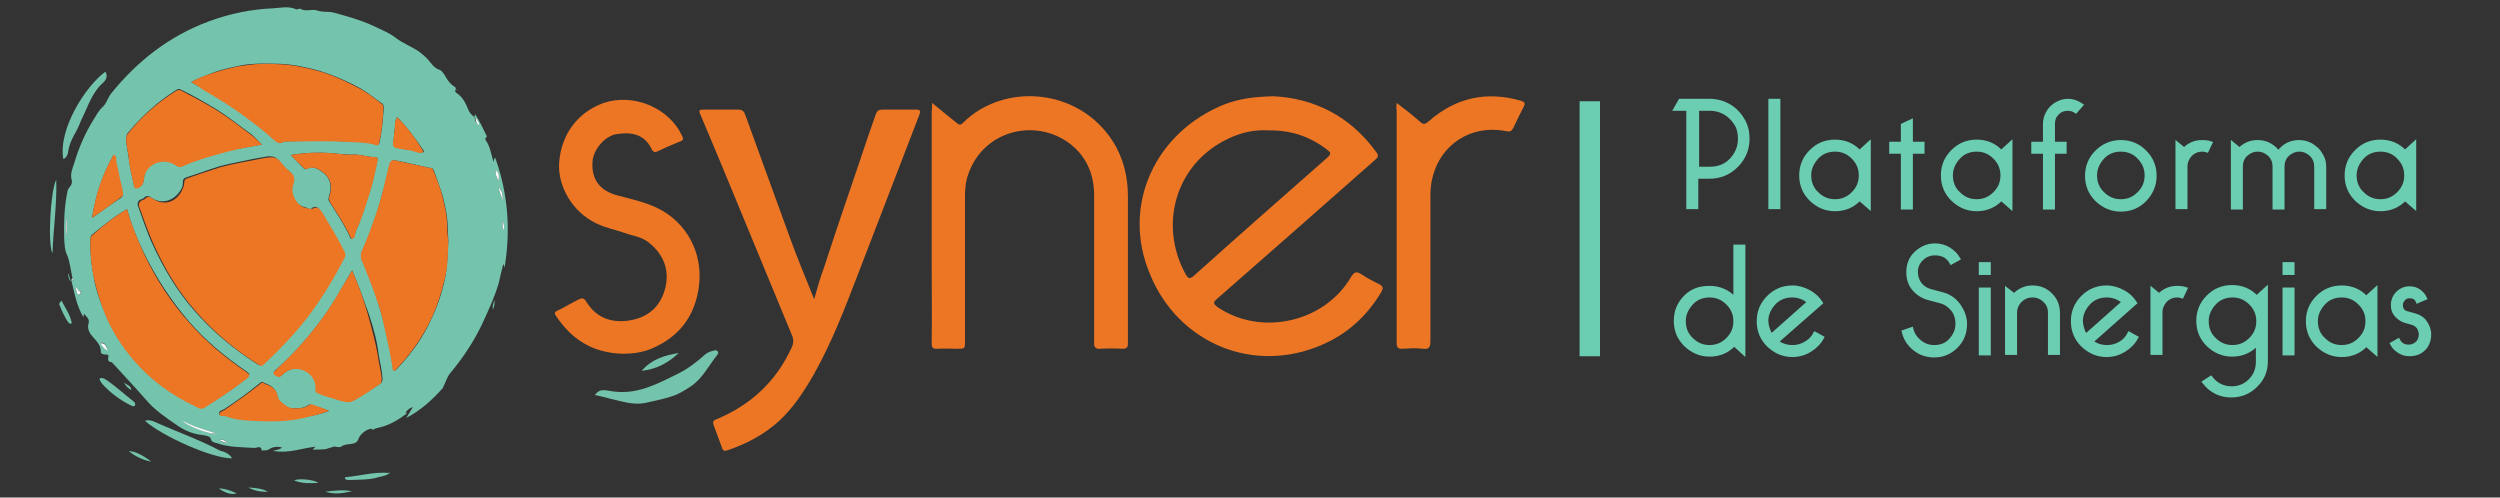 <?xml version="1.0" encoding="UTF-8"?>
<svg xmlns="http://www.w3.org/2000/svg" xmlns:xlink="http://www.w3.org/1999/xlink" version="1.1" id="Capa_1" x="0px" y="0px" viewBox="0 0 600 119.4" style="enable-background:new 0 0 600 119.4;" xml:space="preserve"><rect x="0" y="0" width="600" height="119.4" fill="#333333" stroke="none"/> <style type="text/css"> .st0{fill:#74C3AC;} .st1{fill:#ED7625;} .st2{fill:#FEFEFE;} .st3{fill:#6BCDB2;stroke:#6BCDB2;stroke-width:0.781;stroke-miterlimit:10;} .st4{fill:#6BCDB2;} </style> <g> <path class="st0" d="M17.4,66.8c-0.4-1.8-0.6-3.7-1.2-5.4c-0.7-1.3-0.7-2.7-0.8-4.2c-0.1-3.6,0-7.2,0.7-10.8 c0.1-0.6,0.2-1.1,0.7-1.6c0.3-0.3,0.6-1,0.4-1.6c-0.4-1.5,0.2-2.7,0.6-4c1.1-3.7,2.6-7.2,4.6-10.4c0.7-1.1,1.2-2.2,2.4-3.3 c0.8-0.8,1.1-2.1,1.9-3.1c6.3-7.8,14-13.8,23.5-17.3C55.1,3.3,60.3,2.2,65.5,2c1.8-0.1,3.7-0.6,5.5,0.2c0.3,0.2,0.8-0.2,1.1-0.1 c1.2,0.8,2.7,0,4,0.4C77.3,3,78.8,2.7,80,3c3.3,0.9,6.6,1.8,9.8,3.3c1.8,0.9,3.7,1.6,5.2,2.8c1.7,1.3,3.6,2,5.3,3.1 c1.1,0.8,2.2,1.7,3,2.8c0.6,0.7,1,1.3,2,1.7c0.7,0.1,1.3,1.1,1.7,1.8c0.6,1.1,1.3,1.8,2.2,2.4c0.2,0.1,0.2,0.3,0.2,0.4v0.1 c-0.4,0.6,0.1,0.9,0.3,1c1.3,0.9,2,2.2,2.6,3.7c0.3,0.8,0.8,1.5,1.6,2c0.1,0.7,0.2,1.3,0.9,1.8c0,0.1,0,0.2,0.1,0.3 c0,0,0.1,0,0.1-0.1c-0.1-0.1-0.1-0.1-0.2-0.2c-0.1-0.7-0.3-1.3-0.9-1.8c0-0.2,0-0.3,0.1-0.7c1.2,1.7,1.9,3.5,2.8,5.2 c0,0.1,0,0.2,0,0.3c-0.4,0.3-0.4,0.4-0.2,0.8c1.1,1.5,1.2,3.3,1.9,5.2c0.1-0.6,0.1-0.8,0.2-1c0.1,0,0.2,0,0.2,0.1 c3,8.4,3.7,17.1,2.2,26.2c-0.1-0.3-0.2-0.6-0.3-0.9c-0.4,1.7-0.8,3.1-1.1,4.6c-1,3.5-2.5,6.6-4,9.9c-2,4.2-4.6,8.1-7.6,11.7 c-0.8,0.9-1.1,2.2-1.7,3.3c0,0.1-0.1,0.2-0.1,0.3c-2.5,2.8-5.3,5.4-8.8,7.2c0.6-0.9,1-1.7,1.6-2.6c0,0,0,0,0-0.1c0,0,0,0,0,0.1 c-0.8,0.2-1.3,0.7-1.8,1.3h-0.1l0,0c0.2,0,0.7,0,0.2,0.4c-1.7,1.3-3.6,2.4-5.6,3c-0.8,0.2-1.6,0.3-2.4,0.8l0,0 c-0.1-0.1,0-0.4-0.3-0.3c-1.2,0.1-2.7,1.3-3.1,2.5c-0.3,1-1.3,1.1-2.2,1.2c-0.7,0.1-1.3,0.1-1.9,0.6c-0.7,0.3-1.2-0.1-1.8,0 c-0.7,0.2-1.3,0.4-2,0.6c-1,0.1-2,0.1-3.1,0.1c0.3-0.2,0.4-0.4,0.7-0.7c-3.4,0.4-6.6,1.7-10.2,1c0.8-0.2,1.6-0.3,2.2-0.8 c-1.1-0.3-2.2-0.2-3.1,0.4c-0.4,0.3-1,0.3-1.5,0.3c-0.1,0-0.3,0-0.3,0c-0.1-1.3-1.1-0.6-1.7-0.6c-3.1-0.2-6.2-0.1-9.2-1.2 c-0.4-0.1-1.1-0.1-1.3-1c-0.1-0.6-1.3-0.8-2-0.9c-2.2-0.2-4.4-1.1-6.2-2.4c-2.6-1.8-5.3-3.6-7.4-6.1c-2.6-3-5.3-5.8-8-8.8 c-0.1-0.1-0.2-0.2-0.3-0.2c-0.9,0-0.8-0.9-0.7-1.1c0.2-0.9-0.6-0.7-0.8-0.7c-0.6-0.1-1-0.2-1-0.7c0-1.5-0.9-2.4-1.8-3.4 s-1.6-2.1-1.1-3.6c0.2-0.9-0.7-1.5-1.1-2.1c-0.1,0.3-0.1,0.4-0.2,0.8c-1.6-2.7-2.1-5.6-2.8-8.5l0,0C17.2,67.6,16.9,67,17.4,66.8 c0,0.2-0.1,0.3,0.1,0.6c0,0,0.1,0,0.1-0.1C17.6,67.1,17.6,66.9,17.4,66.8z M23.7,81.7C23.7,81.7,23.7,81.6,23.7,81.7 C23.5,81.6,23.5,81.6,23.7,81.7C23.5,81.6,23.7,81.7,23.7,81.7c0.1,0.1,0.1,0.1,0.2,0.2s0.1,0.3,0.2,0.4c0.4,0.8,1,1.5,1.9,1.7 c-0.6-0.7-0.6-2-1.9-1.7c-0.1,0-0.1-0.2-0.2-0.3S23.8,81.9,23.7,81.7z M74.6,50.1c-0.6,0.2-0.9-0.3-1.5-0.4c-2.2-0.4-3.8-3.5-3-5.6 c0.4-1.1,0.6-2.1-0.7-3c-0.9-0.7-1.7-1.6-2.4-2.5c-1-1.3-2.4-1.2-3.7-0.9c-2,0.3-4.2,0.8-6.2,1.2c-1.5,0.3-2.9,0.6-4.4,1 c-2.6,0.8-5.2,1.8-7.8,2.6c-0.7,0.2-1.1,0.6-1,1.3c0,0.9-0.3,1.6-0.8,2.2c-1.5,2.2-4.3,3.1-6.7,1.5c-0.8-0.6-1.3-0.6-2,0.1 c-0.2,0.2-0.4,0.2-0.7,0.3c-0.6,0.3-0.8,0.9-0.6,1.5c1.1,3,2.1,6.2,3.5,9.2c2.6,5.7,5.8,11.1,9.9,15.8c4.5,5.2,9.7,9.5,15.4,13.1 c0.4,0.3,0.8,0.2,1.1-0.1c4.2-3.8,8-7.8,11.3-12.4c3.1-4.3,5.8-8.6,8.2-13.4c0.2-0.4,0.1-0.9-0.1-1.3C80.9,57,78.9,54,77.1,51 c-0.6-0.9-1-1.9-2.4-1C75.1,50.2,74.9,50.1,74.6,50.1z M30.5,50.2c-3,1.7-5.7,3.9-8.4,6.1c-0.4,0.3-0.4,0.8-0.4,1.2 c-0.1,3,0.2,6,0.8,8.9c0.4,2.8,1.3,5.4,2.4,8c1.7,4.5,4.3,8.4,7.3,12c4,4.7,9,8.3,14.6,10.9c0.7,0.3,1.5,1,2.2,0.4 c3.5-2.1,7.1-4.4,10.2-7c1-0.8,0.7-1-0.1-1.6c-5.1-3.5-9.7-7.3-13.7-11.9c-4.4-5.1-8-10.7-10.9-16.6C32.9,57.4,31.5,53.9,30.5,50.2 z M107.6,57.9c-0.1-1.5-0.1-3-0.2-4.6c-0.1-1.9-0.6-3.8-1-5.7c-0.6-2.2-1.5-4.4-2.2-6.5c-0.1-0.4-0.4-0.8-0.8-0.8 c-0.8,0-1.3-0.3-2-0.4c-2-0.4-3.9-0.9-6-1.3c-1.3-0.3-1.7,0-2,1.3s-0.6,2.8-1,4.2c-0.7,2.4-1.2,4.7-2,7.1c-1.1,3-2.1,6.2-3.5,9.1 c-0.3,0.7-0.3,1.5,0,2.2c0.6,1.2,1.1,2.6,1.6,3.9c0.7,1.8,1.5,3.7,2,5.5c0.6,1.8,1.1,3.7,1.6,5.5c0.3,1.5,0.7,3,1,4.5 c0.6,2,0.8,4.2,1.2,6.2c0.1,0.2-0.1,0.7,0.2,0.8c0.4,0.1,0.6-0.2,0.8-0.4c3.4-3.6,6.2-7.4,8.2-11.9c1.5-3.1,2.6-6.4,3.3-9.8 C107.4,63.9,107.4,61,107.6,57.9z M45.9,19.7c1,0.6,1.9,1.1,2.8,1.6c3.7,2,7.3,4.4,10.8,7c2.4,1.8,4.6,3.7,6.9,5.6 c0.4,0.4,0.9,0.6,1.5,0.2c0.3-0.2,0.7-0.1,1.1-0.2c5.2-0.1,10.4-0.2,15.6,0.1c1.9,0.1,3.8,0.1,5.6,0.7c0.6,0.2,0.8,0,0.9-0.6 c0.6-2.7,0.8-5.5,1-8.3c0-0.3-0.1-0.7-0.3-0.9c-1.8-1.2-3.4-2.6-5.3-3.7c-3.1-1.7-6.3-3.1-9.8-4.2c-3.3-0.9-6.5-1.6-9.9-1.7 c-1.8,0-3.6-0.1-5.4,0c-1.6,0.1-3,0.2-4.5,0.6c-2,0.4-4.2,0.9-6.2,1.7C49,18.3,47.5,18.8,45.9,19.7z M84.5,64.9 c-0.9,1.6-1.7,2.9-2.5,4.3c-2.6,4.7-5.7,8.9-9.2,12.9c-2,2.4-4.2,4.5-6.4,6.5c-0.3,0.2-1.1,0.7-0.3,1.2c0.4,0.4,1,0.9,1.7,0.1 c0.8-0.8,1.7-1.2,2.8-1.5c2.4-0.3,5.6,1.6,5.3,4.9c0,0.4,0,0.7,0.6,0.9c1.8,0.8,3.6,1.2,5.4,1.8c1.1,0.3,2.1,0.6,3.3-0.1 c2-1.2,4-2.5,6-3.8c0.6-0.3,0.6-0.8,0.6-1.3c-0.1-1.9-0.6-3.7-0.9-5.6c-0.4-3.4-1.3-6.6-2.4-9.9C87.3,72,86.1,68.5,84.5,64.9z M62.9,34.7c-1-0.9-1.7-1.8-2.6-2.5c-2.8-2-5.5-4.2-8.4-6c-2.8-1.7-5.6-3.3-8.5-4.7c-0.4-0.2-0.7-0.2-1.1,0.1 C37.8,24.4,34,27.9,30.6,32c-0.2,0.3-0.3,0.7-0.3,1c-0.1,1.7,0.4,3.3,0.6,4.9c0.2,2.1,0.8,4.2,1.2,6.3c0.1,0.9,0.4,1,1.2,0.7 c1-0.4,1.2-1.3,1.3-2.4c0.3-3.4,4.5-5.1,7.4-3.1c0.4,0.3,0.9,0.8,1.7,0.4c3.7-1.6,7.5-2.7,11.3-3.7C57.5,35.6,60,35.2,62.9,34.7z M69.8,37.2c1,1.1,1.9,2,2.8,2.9c0.3,0.3,0.6,0.7,1.1,0.4c1.2-0.7,2.4-0.1,3.4,0.6c2,1.3,2.8,3.3,1.8,6.2c-0.1,0.4-0.1,0.8,0.2,1.2 c1.7,2.7,3.5,5.3,4.8,8.2c0.1,0.2,0.2,0.7,0.6,0.6c0.2-0.1,0.4-0.4,0.6-0.8c0.2-1.1,0.8-2,1.1-3c1-2.4,1.7-4.9,2.5-7.4 c0.8-2.4,1.2-4.8,1.8-7.3c0.1-0.4,0.3-1.2-0.6-1.1c-1.8,0-3.5-0.7-5.3-0.6c-0.9,0.1-1.8-0.1-2.7-0.1C78,36.5,74.1,36.5,69.8,37.2z M79,98.6c-1.2-0.4-2.2-0.9-3.4-1.1c-0.6-0.1-1.1-0.7-1.7-0.2C72.7,98.1,71.4,98,70,98c-1.2,0-3.3-1.8-3.4-2.7 c-0.2-1.8-1.3-2.7-2.9-3.3c-0.1,0-0.2-0.1-0.3-0.1c-0.4-0.4-0.8-0.2-1.1,0.1c-2.7,2.2-5.6,4.3-8.5,6.2c-0.4,0.3-1.3,0.3-1.2,1.1 c0.1,0.7,0.9,0.2,1.3,0.4c0.1,0,0.1,0,0.2,0c2,0.8,4.2,1,6.2,1.1c4.2,0.2,8.4,0.3,12.6-0.7C75,99.8,77,99.4,79,98.6z M22.1,52.3 c2.4-1.7,4.6-3.3,6.9-4.8c0.4-0.3,0.6-0.6,0.4-1.2c-0.2-1.6-0.8-3.1-1-4.7c-0.1-1.1-0.7-2.2-0.6-3.5c0-0.3-0.3-0.7-0.6-0.8 C24.6,41.9,22.9,46.9,22.1,52.3z M95.3,28.1c-0.2,0.4-0.4,0.8-0.4,1.2c-0.1,1.5-0.3,2.8-0.4,4.2c-0.2,1.7-0.1,1.8,1.5,2.1 c0.9,0.2,1.8,0.4,2.6,0.4c0.9,0.1,1.6,0.6,2.5,0.6c0.7,0,0.8-0.2,0.4-0.7C99.6,33.1,97.7,30.5,95.3,28.1z M43.8,100.9 c0.6,1,6.9,3.6,8.1,3.1C48.9,103.2,46.2,102.4,43.8,100.9z M16,56.8c0-1.6,0-3.1,0-4.6C15.7,53.8,15.7,55.3,16,56.8z M119.7,43.7 c-0.1-0.9,0.4-2-0.7-2.8C118.7,42,119.5,42.8,119.7,43.7z M119.7,45c0.1,1.3,0.8,2.2,1,3.4C120.6,47.3,120.8,46,119.7,45z M18,68.9 c0.2,0.7,0.3,1.1,0.6,1.5c0.1,0.3,0.6,0.3,0.8,0.1c0.2-0.2,0.1-0.6-0.2-0.6C18.7,69.8,18.6,69.3,18,68.9z M52.6,105.6 c0.7,0.4,1.3,0.8,2.1,0.7C54.1,106,53.6,105.2,52.6,105.6z M120.7,53.1c-0.1,0.7-0.2,1.5,0.2,2.2C121,54.4,121,53.8,120.7,53.1z M63.4,107.1c-0.1,0-0.1-0.1-0.2-0.1c-0.1,0-0.1,0-0.2,0c0.1,0,0.1,0.1,0.2,0.1C63.3,107.1,63.3,107.1,63.4,107.1z"></path> <path class="st0" d="M15.2,38.2c-1.3-7.2,5.4-17.6,10.1-21c0.6,1,0.2,1.9-0.4,2.5c-2.9,2.5-3.8,6-5.4,9.1c-0.3,0.8-0.7,1.7-1.1,2.5 c-1,1.7-1.9,3.5-2.1,5.5C16.1,37.3,16,37.8,15.2,38.2z"></path> <path class="st0" d="M55.7,110c-4.6,0.1-16.8-5.3-20.9-9c0.7-0.3,1.3-0.1,2,0.1c5.3,2.4,10.8,4.3,15.9,7c0.3,0.2,0.9,0.2,1.2,0.4 C54.8,108.9,55.3,109.3,55.7,110z"></path> <path class="st0" d="M13.5,43.1c0.2,5.8-0.7,11.7-0.9,17.7C11.4,58.7,12.1,45.8,13.5,43.1z"></path> <path class="st0" d="M23.9,90.8c0.6-0.2,1,0,1.5,0.3c2.4,1.6,4.4,3.5,6.6,5.2c0.3,0.2,0.6,0.6,0.4,1c-0.2,0.4-0.7,0.1-1,0 c-2.6-1.3-4.9-3-6.9-5.2C24.2,91.6,23.9,91.4,23.9,90.8z"></path> <path class="st0" d="M93.6,113.5c-0.8,0.6-1.7,0.8-2.7,1c-2.2,0.7-4.6,0.6-7,0.7c-0.2,0-0.6,0-0.8-0.1c-0.2,0-0.3-0.2-0.3-0.4 c0-0.2,0.1-0.2,0.3-0.2c3.4-0.3,6.7-1.3,10.2-1C93.6,113.4,93.6,113.4,93.6,113.5z"></path> <path class="st0" d="M14.8,72.2c0.1,0.1,0.2,0.3,0.2,0.4c0.8,1.5,1.7,2.8,2.1,4.4c0.1,0.2,0.2,0.6-0.1,0.7 c-0.2,0.1-0.3-0.1-0.6-0.3c-0.9-1.3-1.6-2.9-2.2-4.4C14.3,72.8,14.3,72.5,14.8,72.2z"></path> <path class="st0" d="M76.4,115.9c-2,0.1-3.9,0.2-5.8-0.6C71.4,114.8,75.2,115,76.4,115.9z"></path> <path class="st0" d="M84.5,117.9c-2,0.4-4,0.9-6.4,0.1C80.5,117.7,82.5,117.5,84.5,117.9z"></path> <path class="st0" d="M36.3,110.8c-2.1-0.4-3.8-1.3-5.4-2.5C32.3,108.2,34.4,109.3,36.3,110.8z"></path> <path class="st0" d="M52.5,117.2c1.7,0.1,3,0.6,4.3,1.2C55.7,118.8,54.1,118.4,52.5,117.2z"></path> <path class="st0" d="M59.6,117c1.6,0.1,3.3,0.2,4.7,1C62.6,118.1,61.1,117.8,59.6,117z"></path> <path class="st0" d="M31.5,93.6c-0.8-0.4-1.3-1-1.8-1.8l0,0C30.4,92.4,31.5,92.5,31.5,93.6L31.5,93.6z"></path> <path class="st0" d="M118.7,71.9c0,0.8,0,1.5-0.4,2.4C118.1,73.1,118.6,72.5,118.7,71.9z"></path> <path class="st0" d="M16.9,67.7c-0.3-0.7-0.6-1.5-0.6-2.2C16.6,66.2,16.9,66.9,16.9,67.7L16.9,67.7z"></path> <path class="st0" d="M118.8,37.3C118.7,37.4,118.7,37.4,118.8,37.3C118.7,37.3,118.7,37.2,118.8,37.3L118.8,37.3L118.8,37.3z"></path> <path class="st0" d="M109.6,21.4c0.1,0,0.2,0.1,0.2,0.1l-0.1,0.1C109.7,21.6,109.6,21.5,109.6,21.4 C109.6,21.5,109.6,21.4,109.6,21.4z"></path> <path class="st0" d="M29.7,91.9L29.7,91.9L29.7,91.9z"></path> <path class="st0" d="M31.5,93.6C31.5,93.6,31.5,93.8,31.5,93.6C31.6,93.8,31.5,93.6,31.5,93.6L31.5,93.6z"></path> <path class="st0" d="M89.5,103.2L89.5,103.2C89.4,103.2,89.4,103.2,89.5,103.2C89.4,103.2,89.5,103.2,89.5,103.2L89.5,103.2z"></path> <path class="st1" d="M74.6,50.1c0.2,0,0.3,0,0.4,0c1.3-0.8,1.8,0.2,2.4,1c1.8,3,3.7,6.1,5.3,9.3c0.2,0.4,0.3,0.9,0.1,1.3 c-2.4,4.7-5.1,9.2-8.2,13.4c-3.3,4.5-7.2,8.5-11.3,12.4c-0.3,0.3-0.7,0.4-1.1,0.1c-5.8-3.6-11-8-15.4-13.1 c-4.2-4.8-7.3-10.1-9.9-15.8c-1.3-2.9-2.4-6.1-3.5-9.1c-0.2-0.7,0-1.1,0.6-1.5c0.2-0.1,0.4-0.1,0.7-0.3c0.7-0.7,1.2-0.7,2-0.1 c2.5,1.7,5.3,0.9,6.7-1.5c0.4-0.7,0.8-1.5,0.8-2.2c0-0.8,0.3-1.1,1-1.3c2.6-0.9,5.2-1.8,7.8-2.6c1.5-0.4,2.9-0.7,4.4-1 c2-0.4,4.2-0.8,6.2-1.2c1.3-0.2,2.7-0.4,3.7,0.9c0.7,0.9,1.5,1.8,2.4,2.5c1.1,0.9,1.1,1.8,0.7,3c-0.8,2.1,0.8,5.2,3,5.6 C73.7,49.8,74.2,50.3,74.6,50.1z"></path> <path class="st1" d="M30.5,50.2c1,3.7,2.5,7.2,4,10.6c2.9,6.1,6.4,11.6,10.9,16.6c4,4.6,8.6,8.4,13.7,11.9c0.8,0.6,1.1,0.8,0.1,1.6 c-3.3,2.6-6.7,4.8-10.2,7c-0.9,0.6-1.7-0.2-2.2-0.4c-5.6-2.6-10.6-6.3-14.6-10.9c-3.1-3.6-5.6-7.5-7.3-12c-1-2.6-1.8-5.3-2.4-8 c-0.6-2.9-0.9-5.8-0.8-8.9c0-0.4,0-0.9,0.4-1.2C24.8,54.1,27.4,52,30.5,50.2z"></path> <path class="st1" d="M107.6,57.9c-0.1,3-0.1,6-0.8,8.8c-0.8,3.4-1.8,6.6-3.3,9.8c-2.1,4.5-4.9,8.4-8.3,12c-0.2,0.2-0.3,0.6-0.8,0.4 c-0.3-0.1-0.2-0.6-0.2-0.8c-0.4-2-0.7-4.2-1.2-6.2c-0.3-1.5-0.7-3-1-4.5c-0.4-1.9-0.9-3.7-1.6-5.5c-0.6-1.9-1.3-3.7-2-5.5 c-0.6-1.3-1-2.7-1.6-3.9c-0.3-0.8-0.3-1.6,0-2.2c1.3-2.9,2.5-6.1,3.5-9.1c0.8-2.4,1.5-4.7,2-7.1c0.3-1.3,0.7-2.8,1-4.2 c0.3-1.3,0.7-1.7,2-1.3c2,0.4,3.9,0.9,6,1.3c0.7,0.1,1.3,0.4,2,0.4c0.4,0,0.7,0.4,0.8,0.8c0.8,2.1,1.7,4.3,2.2,6.5 c0.4,1.9,0.9,3.7,1,5.7C107.3,54.9,107.4,56.5,107.6,57.9z"></path> <path class="st1" d="M45.9,19.7c1.6-0.9,3.1-1.5,4.7-2c2-0.7,4-1.2,6.2-1.7c1.5-0.3,3-0.4,4.5-0.6c1.8-0.1,3.6-0.1,5.4,0 c3.4,0.1,6.6,0.8,9.9,1.7c3.5,1,6.6,2.5,9.8,4.2c1.9,1,3.6,2.4,5.3,3.7c0.3,0.2,0.3,0.6,0.3,0.9c-0.1,2.8-0.3,5.6-1,8.3 c-0.1,0.7-0.3,0.8-0.9,0.6c-1.8-0.6-3.8-0.6-5.6-0.7C79.3,33.8,74,33.9,68.8,34c-0.3,0-0.8,0-1.1,0.2c-0.6,0.3-1,0.1-1.5-0.2 c-2.2-2-4.5-3.9-6.9-5.6c-3.4-2.6-7-4.8-10.8-7C47.8,20.8,46.9,20.3,45.9,19.7z"></path> <path class="st1" d="M84.5,64.9c1.6,3.6,2.8,7,3.8,10.6c0.9,3.3,1.8,6.5,2.4,9.9c0.2,1.9,0.8,3.7,0.9,5.6c0,0.6,0,1-0.6,1.3 c-1.9,1.3-3.9,2.7-6,3.8c-1.1,0.7-2.1,0.4-3.3,0.1c-1.8-0.6-3.7-1-5.4-1.8c-0.6-0.2-0.6-0.4-0.6-0.9c0.3-3.4-2.9-5.3-5.3-4.9 c-1,0.1-2,0.7-2.8,1.5c-0.7,0.8-1.2,0.2-1.7-0.1c-0.7-0.6,0.1-0.9,0.3-1.2c2.2-2,4.5-4.3,6.4-6.5c3.5-4,6.6-8.2,9.2-12.9 C82.8,67.8,83.6,66.5,84.5,64.9z"></path> <path class="st1" d="M62.9,34.7c-2.8,0.6-5.3,0.9-7.9,1.6c-3.8,1-7.8,2.1-11.3,3.7c-0.8,0.3-1.2-0.1-1.7-0.4 c-2.9-1.9-7-0.2-7.4,3.1c-0.1,1-0.3,1.9-1.3,2.4c-0.8,0.3-1.1,0.2-1.2-0.7c-0.4-2.1-1-4.2-1.2-6.3c-0.1-1.7-0.7-3.3-0.6-4.9 c0-0.3,0.1-0.7,0.3-1c3.3-4.2,7.2-7.6,11.7-10.4c0.4-0.2,0.7-0.3,1.1-0.1c2.9,1.5,5.7,3,8.5,4.7c2.9,1.8,5.6,3.9,8.4,6 C61.1,32.9,61.8,33.8,62.9,34.7z"></path> <path class="st1" d="M69.8,37.2C74.1,36.5,78,36.5,82,37c0.9,0.1,1.8,0.2,2.7,0.1c1.8-0.1,3.5,0.6,5.3,0.6c0.9,0,0.6,0.7,0.6,1.1 c-0.6,2.5-1,4.9-1.8,7.3c-0.8,2.5-1.5,4.9-2.5,7.4c-0.4,1-1,1.9-1.1,3c0,0.3-0.3,0.7-0.6,0.8c-0.3,0.1-0.4-0.3-0.6-0.6 c-1.3-2.9-3.1-5.5-4.8-8.2C79,48,78.9,47.7,79,47.3c1-2.9,0.2-4.8-1.8-6.2c-1-0.7-2.1-1.2-3.4-0.6c-0.6,0.2-0.9-0.1-1.1-0.4 C71.7,39.2,70.8,38.3,69.8,37.2z"></path> <path class="st1" d="M79,98.6c-2.1,0.8-4,1.2-6,1.7c-4.2,1-8.4,0.9-12.6,0.7c-2-0.1-4.2-0.3-6.2-1.1c-0.1,0-0.1,0-0.2,0 c-0.4-0.2-1.2,0.2-1.3-0.4c-0.1-0.7,0.8-0.8,1.2-1.1c2.9-2,5.7-4,8.5-6.2c0.3-0.3,0.7-0.6,1.1-0.1c0.1,0.1,0.2,0.1,0.3,0.1 c1.6,0.6,2.7,1.3,2.9,3.3C67,96.2,69,98,70.3,98s2.7,0.1,3.9-0.8c0.6-0.4,1.1,0.1,1.7,0.2C76.8,97.7,77.8,98.1,79,98.6z"></path> <path class="st1" d="M22.1,52.3c0.8-5.5,2.4-10.4,5.2-15.2c0.3,0.2,0.6,0.4,0.6,0.8c-0.1,1.2,0.4,2.4,0.6,3.5 c0.2,1.6,0.8,3.1,1,4.7c0.1,0.7,0,0.9-0.4,1.2C26.7,49.1,24.4,50.7,22.1,52.3z"></path> <path class="st1" d="M95.3,28.1c2.5,2.5,4.4,5.1,6.1,7.9c0.3,0.4,0.1,0.7-0.4,0.7c-0.9,0-1.6-0.4-2.5-0.6c-0.9-0.1-1.8-0.3-2.6-0.4 c-1.6-0.3-1.7-0.4-1.5-2.1c0.2-1.3,0.4-2.8,0.4-4.2C94.9,29,95.1,28.6,95.3,28.1z"></path> <path class="st2" d="M43.8,100.9c2.5,1.5,5.2,2.2,8.1,3.1C50.6,104.5,44.3,102,43.8,100.9z"></path> <path class="st2" d="M16,56.8c-0.3-1.6-0.3-3.1,0-4.6C16,53.8,16,55.3,16,56.8z"></path> <path class="st2" d="M24.1,82.4c1.3-0.2,1.3,1,1.9,1.7C25.1,83.9,24.6,83.2,24.1,82.4L24.1,82.4z"></path> <path class="st2" d="M119.7,43.7c-0.2-0.9-1-1.7-0.7-2.8C120.1,41.6,119.6,42.8,119.7,43.7z"></path> <path class="st2" d="M119.7,45c1.1,1.1,0.9,2.2,1,3.4C120.5,47.3,119.8,46.2,119.7,45z"></path> <path class="st2" d="M18,68.9c0.7,0.3,0.7,0.9,1.1,1c0.3,0.1,0.4,0.3,0.2,0.6c-0.2,0.2-0.6,0.2-0.8-0.1 C18.4,70.1,18.3,69.5,18,68.9z"></path> <path class="st2" d="M52.6,105.6c1-0.3,1.5,0.4,2.1,0.7C54,106.3,53.4,106,52.6,105.6z"></path> <path class="st2" d="M120.7,53.1c0.3,0.7,0.3,1.3,0.2,2.2C120.5,54.6,120.6,53.8,120.7,53.1z"></path> <path class="st2" d="M115,30.1c-0.7-0.4-0.8-1.1-0.9-1.8l0,0C114.6,28.7,114.9,29.4,115,30.1L115,30.1z"></path> <path class="st2" d="M17.4,66.8c0.2,0.1,0.2,0.2,0.2,0.4l-0.1,0.1C17.2,67.3,17.4,67,17.4,66.8L17.4,66.8z"></path> <path class="st2" d="M63.4,107.1c-0.1,0-0.1,0-0.2,0c-0.1,0-0.1,0-0.2-0.1c0.1,0,0.1,0,0.2,0C63.3,107,63.3,107.1,63.4,107.1z"></path> <path class="st2" d="M24.1,82.4C24,82.3,24,82.1,23.9,82l0,0C23.9,82.1,24,82.3,24.1,82.4L24.1,82.4z"></path> <path class="st2" d="M115,30.1c0.1,0.1,0.1,0.1,0.2,0.2c0,0-0.1,0-0.1,0.1C115.1,30.3,115,30.2,115,30.1L115,30.1z"></path> <path class="st2" d="M23.7,81.7c0.1,0.1,0.1,0.1,0.2,0.2l0,0C23.8,81.9,23.8,81.7,23.7,81.7L23.7,81.7z"></path> <path class="st2" d="M23.7,81.7C23.7,81.7,23.5,81.6,23.7,81.7C23.5,81.6,23.5,81.6,23.7,81.7C23.7,81.6,23.7,81.7,23.7,81.7 L23.7,81.7z"></path> <path class="st2" d="M97.1,98.8L97.1,98.8L97.1,98.8z"></path> <path class="st2" d="M98.9,97.5C99,97.5,99,97.5,98.9,97.5C99,97.5,99,97.5,98.9,97.5L98.9,97.5z"></path> <g> <path class="st1" d="M305.7,23.1c9.6,0.5,18.3,4.7,24.6,13.4c0.6,0.8,0.5,1.2-0.2,1.8c-12.7,11.2-25.4,22.4-38.1,33.5 c-0.9,0.8-0.8,1.1,0.2,1.9c10.5,7.1,25.7,3.7,32.1-7.3c0.8-1.2,1.2-1.3,2.4-0.6c1.4,0.9,2.8,1.7,4.3,2.4c0.9,0.5,1.1,0.9,0.5,1.9 c-3.4,5.7-8.1,10-14.1,12.6c-16.6,7.3-34.7-0.4-41.4-16.9c-7-16.5,1.3-34.2,18-40.8C297.4,23.7,301,23.2,305.7,23.1z M304.4,31.3 c-2.7-0.2-5.6,0.3-8.3,1.4c-13.8,5.6-18.3,21-11.5,33.2c0.5,0.8,0.8,1.2,1.8,0.4c10.7-9.6,21.5-19.1,32.3-28.6 c0.8-0.8,0.7-1.1-0.1-1.7C314.5,32.8,309.9,31.2,304.4,31.3z"></path> <path class="st1" d="M195.4,71.8c0.8-2.8,1.5-5.3,2.4-7.7c2.8-8.6,5.7-17.1,8.6-25.6c1.2-3.7,2.5-7.4,3.8-11.1 c0.3-0.8,0.7-1.1,1.6-1.1c2.7,0,5.4,0,8.1,0c0.9,0,1.1,0.3,0.8,1.1c-5,12.9-9.9,25.8-14.9,38.7c-3.1,8.1-6.2,16.1-10.4,23.6 c-2.4,4.2-5,8.2-8.6,11.5c-3.6,3.2-7.8,5.4-12.3,6.9c-0.6,0.2-1,0.1-1.2-0.6c-0.7-1.8-1.3-3.6-2-5.4c-0.3-0.8-0.2-1.2,0.7-1.5 c8.2-3.4,14.3-9.1,18-17.2c0.5-1,0.5-2.1,0-3.1c-4-9.6-7.9-19.2-11.9-28.8c-3.3-8-6.6-16-10-24c-0.5-1.1-0.2-1.2,0.8-1.2 c2.7,0,5.6,0,8.3,0c0.8,0,1.3,0.3,1.6,1.1c3.6,9.9,7.2,19.8,10.8,29.7C191.3,61.8,193.3,66.6,195.4,71.8z"></path> <path class="st1" d="M223.7,24.7c2.2,1.8,4,3.3,5.9,4.8c0.6,0.5,0.9,0.6,1.5,0c9.7-9.7,27.6-8.5,35.9,4.3c2.6,4,3.7,8.6,3.7,13.3 c0,11.8,0,23.5,0,35.3c0,1.1-0.4,1.3-1.4,1.3c-1.7-0.1-3.5-0.1-5.2,0c-1.2,0.1-1.6-0.4-1.5-1.6c0-11.7,0-23.5,0-35.1 c0-5.4-2-9.9-6.5-13c-8.4-5.7-20.8-2.4-24,8.7c-0.4,1.4-0.5,3-0.5,4.5c0,11.5,0,23.1,0,34.6c0,1.9,0,1.9-1.9,1.9 c-1.6,0-3.1-0.1-4.7,0c-1.1,0.1-1.4-0.3-1.4-1.4c0.1-6.6,0-13.1,0-19.7c0-12,0-23.8,0-35.8C223.7,26.3,223.7,25.7,223.7,24.7z"></path> <path class="st1" d="M149.4,84.9c-7-0.2-12.1-3.3-15.9-9c-0.5-0.7-0.5-1,0.4-1.4c1.7-0.8,3.3-1.8,4.9-2.6c0.8-0.4,1.3-0.5,1.9,0.5 c2.4,3.9,6.1,5.2,10.4,4.5c4.5-0.7,7.5-3.4,8.6-7.9c1-4.4-0.5-8-4-10.8c-1.7-1.4-3.9-1.6-5.8-2.3c-2.3-0.8-4.6-1.2-6.8-2.3 c-5.7-2.7-9.3-8.9-8.9-14.6c0.5-6.8,4.5-12.1,10.7-14.3c7.2-2.4,15.7,1.2,18.8,7.9c0.4,0.8,0.3,1.1-0.6,1.4 c-1.7,0.7-3.4,1.4-5,2.2c-0.8,0.4-1.3,0.5-1.8-0.6c-1.7-3.4-4.8-4-8.4-3.4c-2.8,0.5-5.5,3.7-5.7,6.6c-0.3,4.3,1.8,7,6,8.1 c3.3,0.9,6.8,1.6,9.9,3.2c6.7,3.4,10.5,10.5,9.7,18.1c-0.8,7.4-4.6,12.6-11.5,15.5C154.1,84.6,151.8,84.9,149.4,84.9z"></path> <path class="st1" d="M335.2,24.7c2.1,1.6,3.9,3,5.6,4.5c0.8,0.8,1.3,0.6,2.1-0.1c6.5-5.7,13.9-7.3,22.2-4.9c0.9,0.3,1,0.6,0.6,1.4 c-0.9,1.7-1.7,3.4-2.5,5.1c-0.4,0.7-0.7,1-1.6,0.8c-9.9-2-18.2,4.9-18.3,15.2c0,11.7,0,23.5,0,35.1c0,1.4-0.2,2.1-1.8,1.9 c-1.6-0.2-3.2-0.1-4.9,0c-1.1,0.1-1.4-0.4-1.4-1.4c0-5.4,0-10.7,0-16.1c0-13.3,0-26.6,0-39.8C335.1,26,335.1,25.5,335.2,24.7z"></path> <path class="st0" d="M142.8,94.8c1.2-1.9,3.1-0.9,4.9-0.8c5.6,0.6,10.3-2,15-4.3c2.4-1.2,4.5-2.8,6.5-4.6c0.7-0.6,1.4-0.8,2.3-1 c0.3-0.1,0.6,0,0.8,0.3s0,0.5-0.1,0.7c-2.1,2.6-3.6,5.8-6.5,7.7c-1.4,0.9-2.8,1.8-4.4,2.3c-2.1,0.7-4.2,1.1-6.4,1.6 c-2.9,0.6-5.7-0.4-8.4-1C145,95.3,143.8,95,142.8,94.8z"></path> <path class="st0" d="M162.9,84.7c-2.4,2.3-5.2,3.9-8.9,4.3C156.5,86.1,159.6,85.3,162.9,84.7z"></path> </g> <g> <path class="st3" d="M410.3,24.1c1.6,0,3.2,0.4,4.6,1.2c1.4,0.8,2.5,1.9,3.4,3.4s1.2,3,1.2,4.6c0,2.5-0.9,4.7-2.7,6.5 c-1.8,1.8-4,2.7-6.5,2.7h-3.1v7.3h-2.1V26.2H402l1.2-2.1H410.3z M407.3,40.4h3.1c2.1,0,3.8-0.7,5.1-2.1c1.3-1.4,2-3.1,2-5 c0-1.4-0.3-2.7-1-3.7c-0.7-1.1-1.6-1.9-2.6-2.5c-1.1-0.6-2.2-0.9-3.4-0.9h-3.1v14.2H407.3z"></path> <path class="st3" d="M424.8,49.8V24.1h2.1v25.7C426.9,49.8,424.8,49.8,424.8,49.8z"></path> <path class="st3" d="M446.3,47.8c-1.6,1.7-3.6,2.5-5.9,2.5c-2.2,0-4.1-0.8-5.8-2.4c-1.6-1.6-2.4-3.5-2.4-5.8s0.8-4.2,2.4-5.8 s3.5-2.4,5.8-2.4s4.3,0.8,5.9,2.5l2.3-2.1v15.5L446.3,47.8z M440.4,36c-1.7,0-3.2,0.6-4.3,1.8s-1.8,2.6-1.8,4.3s0.6,3.2,1.8,4.3 c1.2,1.2,2.6,1.8,4.3,1.8c1.7,0,3.1-0.6,4.3-1.8c1.2-1.2,1.8-2.6,1.8-4.3s-0.6-3.1-1.8-4.3S442.1,36,440.4,36z"></path> <path class="st3" d="M456.6,36.5h-2.8v-2.1h2.8V30l2.1-1v5.4h2.8v2.1h-2.8v13.4h-2.1V36.5z"></path> <path class="st3" d="M480.3,47.8c-1.6,1.7-3.6,2.5-5.9,2.5c-2.2,0-4.1-0.8-5.8-2.4c-1.6-1.6-2.4-3.5-2.4-5.8s0.8-4.2,2.4-5.8 s3.5-2.4,5.8-2.4s4.3,0.8,5.9,2.5l2.3-2.1v15.5L480.3,47.8z M474.4,36c-1.7,0-3.2,0.6-4.3,1.8s-1.8,2.6-1.8,4.3s0.6,3.2,1.8,4.3 c1.2,1.2,2.6,1.8,4.3,1.8c1.7,0,3.1-0.6,4.3-1.8c1.2-1.2,1.8-2.6,1.8-4.3s-0.6-3.1-1.8-4.3S476.1,36,474.4,36z"></path> <path class="st3" d="M490.7,36.5h-2.8v-2.1h2.8v-4.7c0-1,0.3-2,0.8-2.8c0.5-0.9,1.2-1.5,2-2c0.9-0.5,1.8-0.8,2.8-0.8 c1.2,0,2.3,0.4,3.3,1.1l-1.4,1.6c-0.6-0.4-1.2-0.6-1.9-0.6c-1,0-1.8,0.3-2.5,1s-1,1.5-1,2.5v4.7h2.8v2.1h-2.8v13.4h-2.1 L490.7,36.5L490.7,36.5z"></path> <path class="st3" d="M509,34c2.3,0,4.2,0.8,5.8,2.4s2.4,3.5,2.4,5.8c0,2.2-0.8,4.1-2.4,5.8c-1.6,1.6-3.5,2.4-5.8,2.4 c-2.2,0-4.1-0.8-5.8-2.4c-1.6-1.6-2.4-3.5-2.4-5.8s0.8-4.2,2.4-5.8S506.8,34,509,34z M509,36c-1.7,0-3.2,0.6-4.3,1.8 s-1.8,2.6-1.8,4.3s0.6,3.2,1.8,4.3c1.2,1.2,2.6,1.8,4.3,1.8c1.7,0,3.1-0.6,4.3-1.8s1.8-2.6,1.8-4.3s-0.6-3.1-1.8-4.3 C512.2,36.6,510.7,36,509,36z"></path> <path class="st3" d="M530.6,34.3l-0.9,1.9c-0.3-0.1-0.7-0.2-1.1-0.2c-1.2,0-2.1,0.4-2.9,1.2c-0.7,0.8-1.1,1.7-1.1,2.8v9.8h-2.1 V34.4l1.7,1.4c1.2-1.2,2.6-1.8,4.3-1.8C529.3,34,530,34.1,530.6,34.3z"></path> <path class="st3" d="M557.9,49.8h-2.1V40c0-1.2-0.4-2.1-1.2-2.9c-0.8-0.7-1.7-1.1-2.8-1.1c-1,0-1.9,0.4-2.7,1.1 c-0.8,0.7-1.2,1.7-1.2,2.9v9.9h-2.1V40c0-1.2-0.4-2.1-1.2-2.9c-0.8-0.7-1.7-1.1-2.8-1.1c-1,0-1.9,0.4-2.7,1.1 c-0.8,0.7-1.2,1.7-1.2,2.9v9.9h-2.1V34.4l1.7,1.4c1.2-1.2,2.6-1.8,4.3-1.8c1,0,2,0.2,2.9,0.7s1.6,1.1,2.1,1.9 c1.2-1.7,2.9-2.6,5-2.6c0.9,0,1.7,0.2,2.4,0.5s1.3,0.8,1.9,1.3c0.5,0.5,0.9,1.1,1.3,1.9s0.5,1.5,0.5,2.4L557.9,49.8L557.9,49.8z"></path> <path class="st3" d="M577.2,47.8c-1.6,1.7-3.6,2.5-5.9,2.5c-2.2,0-4.1-0.8-5.8-2.4c-1.6-1.6-2.4-3.5-2.4-5.8s0.8-4.2,2.4-5.8 s3.5-2.4,5.8-2.4s4.3,0.8,5.9,2.5l2.3-2.1v15.5L577.2,47.8z M571.3,36c-1.7,0-3.2,0.6-4.3,1.8s-1.8,2.6-1.8,4.3s0.6,3.2,1.8,4.3 c1.2,1.2,2.6,1.8,4.3,1.8s3.1-0.6,4.3-1.8s1.8-2.6,1.8-4.3s-0.6-3.1-1.8-4.3C574.5,36.6,573,36,571.3,36z"></path> <path class="st3" d="M410.3,69c2.4,0,4.5,0.9,6.1,2.7V59.1h2.1v25.7l-2.3-2.1c-1.6,1.7-3.6,2.5-5.9,2.5c-2.2,0-4.1-0.8-5.8-2.4 c-1.6-1.6-2.4-3.5-2.4-5.8s0.8-4.2,2.4-5.8S408,69,410.3,69z M410.3,71c-1.7,0-3.2,0.6-4.3,1.8s-1.8,2.6-1.8,4.3s0.6,3.2,1.8,4.3 c1.2,1.2,2.6,1.8,4.3,1.8c1.7,0,3.1-0.6,4.3-1.8c1.2-1.2,1.8-2.6,1.8-4.3s-0.6-3.1-1.8-4.3S412,71,410.3,71z"></path> <path class="st3" d="M435.6,80l1.8,1c-0.7,1.3-1.7,2.3-3,3.1c-1.3,0.8-2.7,1.2-4.2,1.2c-2.2,0-4.1-0.8-5.8-2.4 c-1.6-1.6-2.4-3.5-2.4-5.8s0.8-4.2,2.4-5.8s3.5-2.4,5.8-2.4c1.4,0,2.7,0.4,4,1.1s2.2,1.6,2.9,2.7L426.5,82 c1.1,0.8,2.3,1.2,3.7,1.2c1.2,0,2.2-0.3,3.2-0.9C434.3,81.8,435.1,81,435.6,80z M425.1,80.5l9-8c-1.1-1-2.5-1.5-4-1.5 c-1.7,0-3.2,0.6-4.3,1.8s-1.8,2.6-1.8,4.3C424.1,78.4,424.5,79.5,425.1,80.5z"></path> <path class="st3" d="M458.8,78.9c0.3,1.3,1,2.3,2,3.1c1,0.8,2.1,1.2,3.4,1.2c1.6,0,2.9-0.5,3.9-1.6s1.6-2.4,1.6-3.9 c0-1.3-0.4-2.5-1.1-3.4c-0.8-0.9-1.7-1.6-2.9-1.9l-3-0.8c-1.4-0.4-2.6-1.2-3.5-2.3s-1.3-2.5-1.3-4c0-1.8,0.6-3.4,1.9-4.6 s2.8-1.9,4.6-1.9c1.2,0,2.3,0.3,3.3,0.9c1,0.6,1.8,1.4,2.4,2.4l-1.8,1c-0.8-1.5-2.1-2.2-3.9-2.2c-1.2,0-2.3,0.4-3.2,1.3 c-0.9,0.9-1.3,1.9-1.3,3.1c0,1,0.3,2,0.9,2.8s1.4,1.3,2.3,1.6l3,0.8c1.6,0.4,3,1.3,4,2.7c1,1.4,1.6,2.9,1.6,4.6 c0,2.1-0.7,3.9-2.2,5.4s-3.3,2.2-5.3,2.2c-1.7,0-3.3-0.5-4.7-1.6c-1.4-1.1-2.3-2.5-2.7-4.2L458.8,78.9z"></path> <path class="st3" d="M475.3,63.3h2.1v2.3h-2.1V63.3z M475.3,69.4h2.1v15.5h-2.1V69.4z"></path> <path class="st3" d="M481.6,84.8V69.4l1.8,1.4c1.2-1.2,2.6-1.9,4.4-1.9s3.2,0.6,4.4,1.8c1.2,1.2,1.8,2.6,1.8,4.4v9.7h-2.1v-9.7 c0-1.2-0.4-2.2-1.2-2.9c-0.8-0.8-1.8-1.2-2.9-1.2s-2.1,0.4-2.9,1.2c-0.8,0.8-1.2,1.8-1.2,2.9v9.7H481.6z"></path> <path class="st3" d="M511,80l1.8,1c-0.7,1.3-1.7,2.3-3,3.1c-1.3,0.8-2.7,1.2-4.2,1.2c-2.2,0-4.1-0.8-5.8-2.4 c-1.6-1.6-2.4-3.5-2.4-5.8s0.8-4.2,2.4-5.8s3.5-2.4,5.8-2.4c1.4,0,2.7,0.4,4,1.1s2.2,1.6,2.9,2.7L502,82c1.1,0.8,2.3,1.2,3.7,1.2 c1.2,0,2.2-0.3,3.2-0.9C509.8,81.8,510.5,81,511,80z M500.6,80.5l9-8c-1.1-1-2.5-1.5-4-1.5c-1.7,0-3.2,0.6-4.3,1.8 s-1.8,2.6-1.8,4.3C499.6,78.4,499.9,79.5,500.6,80.5z"></path> <path class="st3" d="M524.6,69.3l-0.9,1.9c-0.3-0.1-0.7-0.2-1.1-0.2c-1.2,0-2.1,0.4-2.9,1.2c-0.7,0.8-1.1,1.7-1.1,2.8v9.8h-2.1 V69.4l1.7,1.4c1.2-1.2,2.6-1.8,4.3-1.8C523.3,69,524,69.1,524.6,69.3z"></path> <path class="st3" d="M530.6,90.6c1.2,1.6,2.9,2.5,5,2.5c1.7,0,3.2-0.6,4.4-1.8s1.8-2.7,1.8-4.5v-4.3c-1.6,1.8-3.7,2.7-6.1,2.7 c-2.2,0-4.1-0.8-5.8-2.4c-1.6-1.6-2.4-3.5-2.4-5.8s0.8-4.2,2.4-5.8s3.5-2.4,5.8-2.4s4.3,0.8,5.9,2.5l2.3-2.1v17.5 c0,2.3-0.8,4.3-2.5,5.9c-1.6,1.6-3.6,2.4-5.9,2.4c-2.7,0-4.9-1.1-6.6-3.3L530.6,90.6z M535.8,71c-1.7,0-3.2,0.6-4.3,1.8 s-1.8,2.6-1.8,4.3s0.6,3.2,1.8,4.3c1.2,1.2,2.6,1.8,4.3,1.8s3.1-0.6,4.3-1.8c1.2-1.2,1.8-2.6,1.8-4.3s-0.6-3.1-1.8-4.3 C538.9,71.6,537.5,71,535.8,71z"></path> <path class="st3" d="M548.2,63.3h2.1v2.3h-2.1V63.3z M548.2,69.4h2.1v15.5h-2.1V69.4z"></path> <path class="st3" d="M567.9,82.8c-1.6,1.7-3.6,2.5-5.9,2.5c-2.2,0-4.1-0.8-5.8-2.4c-1.6-1.6-2.4-3.5-2.4-5.8s0.8-4.2,2.4-5.8 s3.5-2.4,5.8-2.4s4.3,0.8,5.9,2.5l2.3-2.1v15.5L567.9,82.8z M562,71c-1.7,0-3.2,0.6-4.3,1.8s-1.8,2.6-1.8,4.3s0.6,3.2,1.8,4.3 c1.2,1.2,2.6,1.8,4.3,1.8s3.1-0.6,4.3-1.8c1.2-1.2,1.8-2.6,1.8-4.3s-0.6-3.1-1.8-4.3S563.7,71,562,71z"></path> <path class="st3" d="M575.6,81.6c0.5,1,1.3,1.5,2.5,1.5c0.8,0,1.4-0.3,2-0.8c0.5-0.5,0.8-1.2,0.8-2c0-0.6-0.2-1.2-0.5-1.7 c-0.4-0.5-0.8-0.8-1.4-1l-1.8-0.5c-0.9-0.3-1.6-0.8-2.2-1.5s-0.8-1.5-0.8-2.4c0-1.1,0.4-2.1,1.2-2.9s1.8-1.2,2.9-1.2 c0.8,0,1.6,0.2,2.3,0.7s1.2,1.1,1.5,1.8l-1.9,0.8c-0.3-0.8-0.9-1.2-1.9-1.2c-0.6,0-1.1,0.2-1.4,0.6c-0.4,0.4-0.6,0.9-0.6,1.4 c0,1,0.5,1.7,1.5,1.9l1.8,0.5c1,0.3,1.9,0.8,2.5,1.7c0.6,0.9,1,1.8,1,3c0,0.9-0.2,1.7-0.6,2.5c-0.4,0.7-1,1.3-1.7,1.7 c-0.7,0.4-1.6,0.6-2.5,0.6s-1.7-0.2-2.5-0.7s-1.4-1.1-1.8-1.9L575.6,81.6z"></path> </g> <rect x="379.1" y="24.3" class="st4" width="4.9" height="61.2"></rect> </g> </svg>
